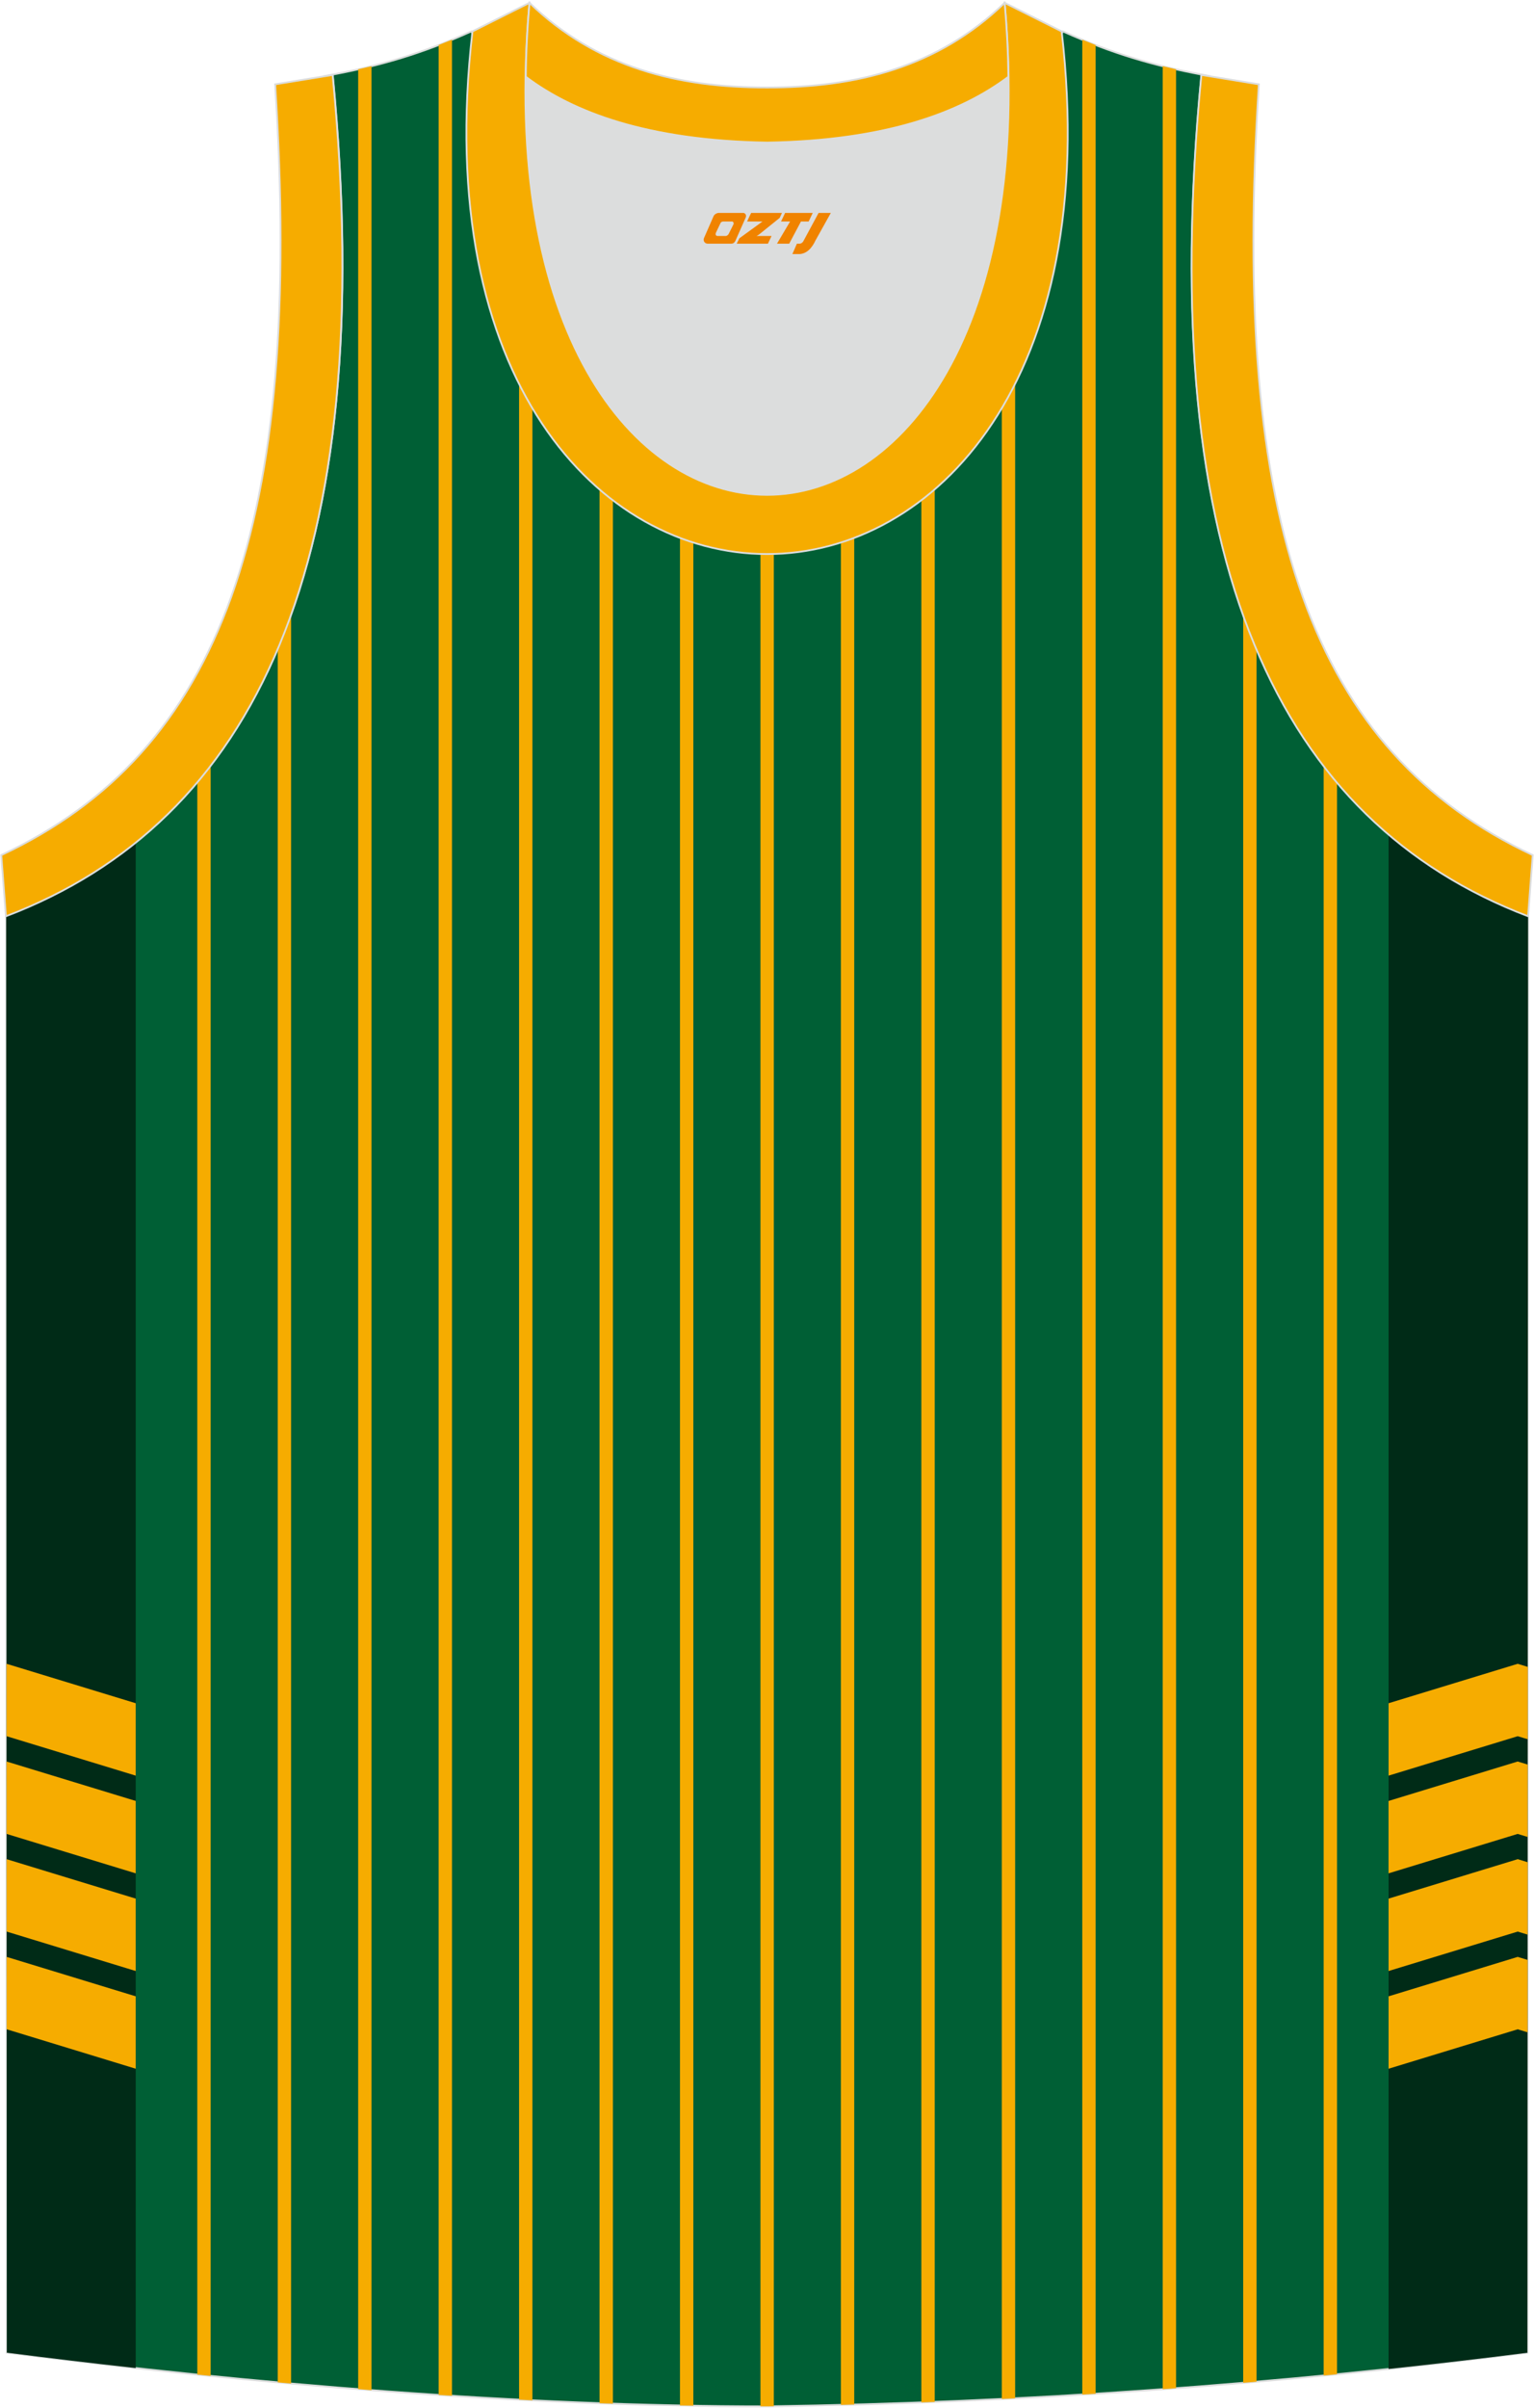 <?xml version="1.0" encoding="utf-8"?>
<!-- Generator: Adobe Illustrator 24.0.1, SVG Export Plug-In . SVG Version: 6.00 Build 0)  -->
<svg xmlns="http://www.w3.org/2000/svg" xmlns:xlink="http://www.w3.org/1999/xlink" version="1.1" id="图层_1" x="0px" y="0px" width="338.74px" height="531.5px" viewBox="0 0 338.91 531.67" enable-background="new 0 0 338.91 531.67" xml:space="preserve">
<g id="图层_1_1_">
	
		<path fill-rule="evenodd" clip-rule="evenodd" fill="#005F35" stroke="#DCDDDD" stroke-width="0.4" stroke-miterlimit="22.926" d="   M169.51,531.41c57.34-0.83,113.24-4.88,167.94-11.85l0.15-317.37c-54.5-20.76-82.6-77.21-72.15-185.77h0.02   c-10.55-1.98-19.59-4.58-30.62-9.53c-8.71,14.7-36.36,24.12-65.37,24.54c-29.01-0.42-56.66-9.84-65.36-24.54   c-11.05,4.96-20.08,7.55-30.63,9.53h0.02c10.46,108.56-17.65,165-72.15,185.77L1.5,519.56   C55.78,526.48,114.86,531.41,169.51,531.41L169.51,531.41z"/>
	<g>
		<g>
			<path fill-rule="evenodd" clip-rule="evenodd" fill="#002B17" d="M29.99,185.97v336.98c-9.6-1.06-19.11-2.2-28.48-3.39     L1.37,202.19C11.93,198.16,21.5,192.79,29.99,185.97z"/>
			<path fill-rule="evenodd" clip-rule="evenodd" fill="#F6AC00" d="M1.48,448.13l28.51,8.71v-15.99l-28.52-8.71L1.48,448.13     L1.48,448.13z M1.44,367.41l0.01,15.99h0.01l28.53,8.71v-15.99l-28.53-8.71H1.44L1.44,367.41z M1.45,388.99L1.45,388.99     l28.54,8.71v15.99l-28.53-8.71l0,0L1.45,388.99L1.45,388.99z M1.46,410.56l28.53,8.71v15.99l-28.52-8.71L1.46,410.56z"/>
		</g>
		<g>
			<path fill-rule="evenodd" clip-rule="evenodd" fill="#F6AC00" d="M206.51,25.64v504.78l-2.95,0.11V26.54     C204.55,26.25,205.54,25.95,206.51,25.64z"/>
			<path fill-rule="evenodd" clip-rule="evenodd" fill="#F6AC00" d="M224.28,17.38v512.25l-2.95,0.15V19.2     C222.35,18.61,223.34,18.01,224.28,17.38z"/>
			<path fill-rule="evenodd" clip-rule="evenodd" fill="#F6AC00" d="M242.06,9.9v518.72l-2.95,0.18V8.72     C240.1,9.13,241.09,9.52,242.06,9.9z"/>
			<path fill-rule="evenodd" clip-rule="evenodd" fill="#F6AC00" d="M259.83,15.26V527.4c-0.98,0.07-1.97,0.15-2.95,0.22V14.57     C257.86,14.81,258.84,15.04,259.83,15.26z"/>
			<path fill-rule="evenodd" clip-rule="evenodd" fill="#F6AC00" d="M277.61,143.25v382.71c-0.98,0.09-1.97,0.17-2.95,0.25V135.68     C275.58,138.28,276.57,140.8,277.61,143.25z"/>
			<path fill-rule="evenodd" clip-rule="evenodd" fill="#F6AC00" d="M295.39,172.68v351.63l-2.95,0.29V169.02     C293.4,170.27,294.38,171.49,295.39,172.68z"/>
			<path fill-rule="evenodd" clip-rule="evenodd" fill="#F6AC00" d="M99.86,8.72v520.35c-0.98-0.06-1.97-0.13-2.95-0.19V9.9     C97.88,9.52,98.86,9.13,99.86,8.72z"/>
			<path fill-rule="evenodd" clip-rule="evenodd" fill="#F6AC00" d="M117.63,19.2v510.87c-0.98-0.05-1.97-0.1-2.95-0.15V17.37     C115.63,18,116.61,18.61,117.63,19.2z"/>
			<path fill-rule="evenodd" clip-rule="evenodd" fill="#F6AC00" d="M135.41,26.54v504.27c-0.98-0.03-1.97-0.07-2.95-0.1V25.63     C133.43,25.95,134.41,26.25,135.41,26.54z"/>
			<path fill-rule="evenodd" clip-rule="evenodd" fill="#F6AC00" d="M153.18,30.23v501.03c-0.98-0.02-1.97-0.04-2.95-0.05V29.8     C151.21,29.96,152.19,30.1,153.18,30.23z"/>
			<path fill-rule="evenodd" clip-rule="evenodd" fill="#F6AC00" d="M170.96,31.4v499.99l-1.44,0.02l0,0h-1.51V31.4     c0.49,0.01,0.98,0.02,1.48,0.03C169.98,31.42,170.47,31.41,170.96,31.4z"/>
			<path fill-rule="evenodd" clip-rule="evenodd" fill="#F6AC00" d="M188.73,29.8V531c-0.98,0.03-1.97,0.05-2.95,0.08V30.23     C186.77,30.1,187.76,29.96,188.73,29.8z"/>
			<path fill-rule="evenodd" clip-rule="evenodd" fill="#F6AC00" d="M46.54,169.02v355.67l-2.95-0.3V172.68     C44.59,171.49,45.57,170.27,46.54,169.02z"/>
			<path fill-rule="evenodd" clip-rule="evenodd" fill="#F6AC00" d="M64.31,135.7v390.67l-2.95-0.26V143.26     C62.4,140.81,63.38,138.29,64.31,135.7z"/>
			<path fill-rule="evenodd" clip-rule="evenodd" fill="#F6AC00" d="M82.08,14.57v513.26l-2.95-0.23V15.26     C80.12,15.04,81.11,14.81,82.08,14.57z"/>
		</g>
		<g>
			<path fill-rule="evenodd" clip-rule="evenodd" fill="#002B17" d="M306.78,523.15v-339c9.03,7.7,19.34,13.67,30.82,18.05     l-0.15,317.37C327.27,520.86,317.04,522.05,306.78,523.15z"/>
			<path fill-rule="evenodd" clip-rule="evenodd" fill="#F6AC00" d="M306.78,456.84l28.53-8.71l2.18,0.67l0.01-15.99l-2.19-0.67     l-28.53,8.71V456.84L306.78,456.84z M337.5,427.22l-2.19-0.67l-28.53,8.71v-15.99l28.53-8.71l2.2,0.67L337.5,427.22L337.5,427.22     z M337.5,405.65l0.01-15.99l-2.21-0.67l-28.53,8.71v15.99l28.53-8.71L337.5,405.65L337.5,405.65z M337.52,384.07l-2.21-0.67     l-28.53,8.71v-15.99l28.53-8.71l2.22,0.68L337.52,384.07z"/>
		</g>
	</g>
	
		<path fill-rule="evenodd" clip-rule="evenodd" fill="#F6AC00" stroke="#DCDDDD" stroke-width="0.4" stroke-miterlimit="22.926" d="   M337.6,202.31c-54.52-20.77-82.64-77.23-72.18-185.81l12.7,2.07c-6.3,97.65,12.01,147.5,60.51,170.24L337.6,202.31z"/>
	
		<path fill-rule="evenodd" clip-rule="evenodd" fill="#F6AC00" stroke="#DCDDDD" stroke-width="0.4" stroke-miterlimit="22.926" d="   M1.31,202.31c54.52-20.77,82.64-77.23,72.18-185.81l-12.7,2.07c6.3,97.65-12.01,147.5-60.51,170.24L1.31,202.31z"/>
	<path fill-rule="evenodd" clip-rule="evenodd" fill="#DCDDDD" d="M169.47,31.44c26.43-0.42,42.89-6.69,53.25-14.49   c0.02-0.06,0.03-0.12,0.05-0.18c1.15,123.99-107.73,123.99-106.59,0c0.02,0.06,0.03,0.12,0.05,0.18   C126.58,24.74,143.03,31.02,169.47,31.44L169.47,31.44z"/>
	<path fill="none" stroke="#DCDDDD" stroke-width="0.4" stroke-miterlimit="22.926" d="M169.47,31.44   c26.43-0.42,42.89-6.69,53.25-14.49c0.02-0.06,0.03-0.12,0.05-0.18c1.15,123.99-107.73,123.99-106.59,0   c0.02,0.06,0.03,0.12,0.05,0.18C126.57,24.73,143.02,31.02,169.47,31.44L169.47,31.44z"/>
	
		<path fill-rule="evenodd" clip-rule="evenodd" fill="#F6AC00" stroke="#DCDDDD" stroke-width="0.4" stroke-miterlimit="22.926" d="   M116.98,0.58c-12.96,144.88,117.93,144.88,104.97,0l12.61,6.31c17.78,153.9-147.96,153.9-130.18,0L116.98,0.58z"/>
	
		<path fill-rule="evenodd" clip-rule="evenodd" fill="#F6AC00" stroke="#DCDDDD" stroke-width="0.4" stroke-miterlimit="22.926" d="   M116.98,0.58c14.81,14.29,32.9,18.74,52.49,18.69c19.59,0.05,37.68-4.4,52.49-18.69c0.5,5.62,0.77,11.01,0.82,16.18   c-0.02,0.06-0.03,0.13-0.05,0.19c-10.36,7.78-26.82,14.07-53.25,14.49c-26.43-0.42-42.89-6.69-53.25-14.49   c-0.02-0.06-0.03-0.13-0.05-0.19C116.21,11.58,116.48,6.19,116.98,0.58L116.98,0.58z"/>
	
</g>
<g>
	<path fill="#F08300" d="M180.86,46.97l-3.4,6.3c-0.2,0.3-0.5,0.5-0.8,0.5h-0.6l-1,2.3h1.2c2,0.1,3.2-1.5,3.9-3L183.56,46.97h-2.5L180.86,46.97z"/>
	<polygon fill="#F08300" points="173.66,46.97 ,179.56,46.97 ,178.66,48.87 ,176.96,48.87 ,174.36,53.77 ,171.66,53.77 ,174.56,48.87 ,172.56,48.87 ,173.46,46.97"/>
	<polygon fill="#F08300" points="167.66,52.07 ,167.16,52.07 ,167.66,51.77 ,172.26,48.07 ,172.76,46.97 ,165.96,46.97 ,165.66,47.57 ,165.06,48.87 ,167.86,48.87 ,168.46,48.87 ,163.36,52.57    ,162.76,53.77 ,169.36,53.77 ,169.66,53.77 ,170.46,52.07"/>
	<path fill="#F08300" d="M164.16,46.97H158.86C158.36,46.97,157.86,47.27,157.66,47.67L155.56,52.47C155.26,53.07,155.66,53.77,156.36,53.77h5.2c0.4,0,0.7-0.2,0.9-0.6L164.76,47.97C164.96,47.47,164.66,46.97,164.16,46.97z M162.06,49.47L160.96,51.67C160.76,51.97,160.46,52.07,160.36,52.07l-1.8,0C158.36,52.07,157.96,51.97,158.16,51.37l1-2.1c0.1-0.3,0.4-0.4,0.7-0.4h1.9   C161.96,48.87,162.16,49.17,162.06,49.47z"/>
</g>
</svg>